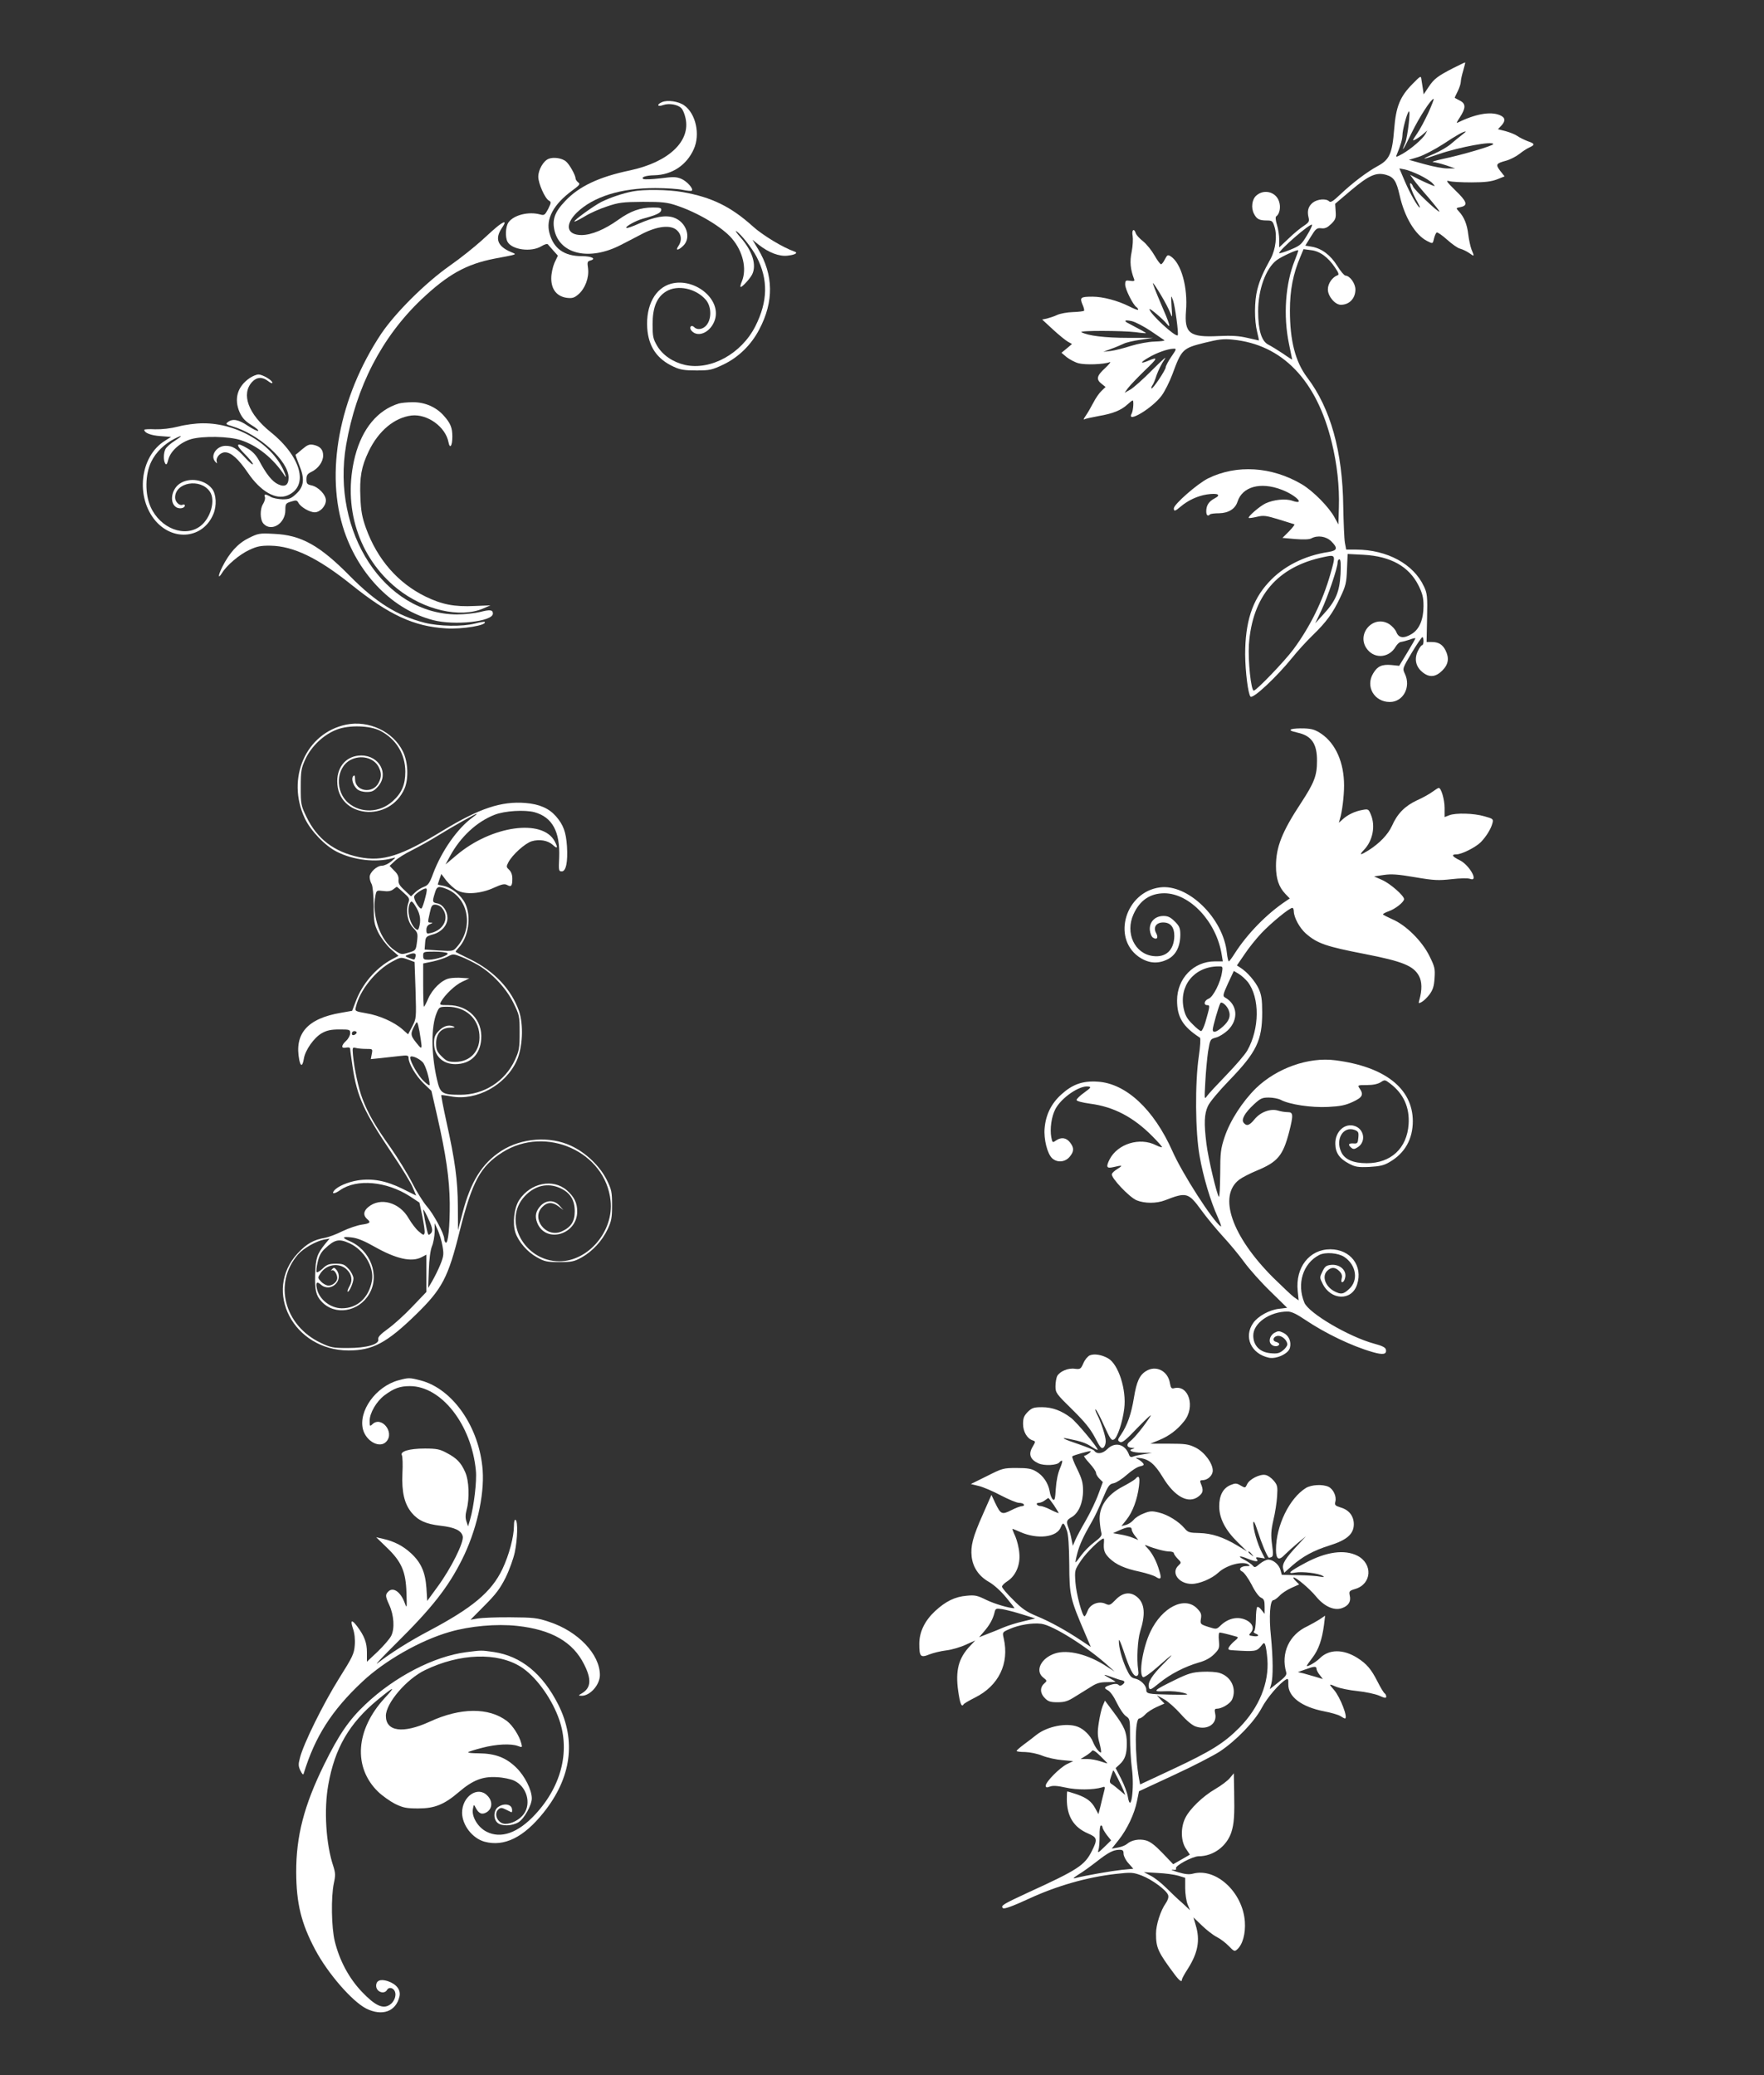 <?xml version="1.0" standalone="no"?>
<!DOCTYPE svg PUBLIC "-//W3C//DTD SVG 20010904//EN"
 "http://www.w3.org/TR/2001/REC-SVG-20010904/DTD/svg10.dtd">
<svg version="1.0" xmlns="http://www.w3.org/2000/svg"
 width="1088pt" height="1280pt" viewBox="0 0 1088 1280"
 preserveAspectRatio="xMidYMid meet">
<rect x="0" y="0" width="1088" height="1280" fill="#333333" stroke="none"/>
<g transform="translate(0,1280) scale(0.1,-0.1)"
fill="#ffffff" stroke="none">
<path d="M8965 12381 c-99 -51 -120 -67 -154 -118 l-30 -45 -5 34 c-3 18 -7
44 -9 58 -3 24 -5 23 -53 -26 -79 -79 -104 -141 -115 -281 -12 -151 -29 -188
-101 -227 -66 -36 -155 -103 -231 -175 -44 -42 -60 -52 -69 -43 -19 19 -73 14
-101 -8 -28 -23 -36 -51 -26 -92 6 -23 2 -30 -29 -51 -21 -13 -63 -48 -94 -78
l-58 -55 0 47 c0 25 -6 67 -14 92 -9 29 -10 49 -4 53 20 13 29 56 17 91 -19
60 -94 79 -141 36 -26 -23 -33 -75 -14 -111 17 -34 33 -42 81 -42 30 0 35 -4
45 -36 19 -56 8 -143 -23 -200 -46 -83 -66 -128 -82 -189 -19 -73 -19 -193 -1
-263 7 -29 12 -52 10 -52 -1 0 -33 7 -71 16 -51 12 -96 15 -177 11 -179 -9
-212 17 -201 155 12 146 -29 293 -93 336 -19 12 -22 11 -37 -17 -8 -17 -19
-31 -24 -31 -5 0 -23 24 -40 54 -17 30 -48 69 -70 87 -23 18 -43 40 -46 51
-11 33 -26 20 -19 -17 3 -19 1 -63 -6 -98 -13 -61 -8 -108 15 -169 5 -11 -1
-14 -25 -10 -27 4 -30 2 -30 -24 0 -28 49 -126 70 -139 5 -3 10 -10 10 -15 0
-5 -26 5 -57 21 -70 35 -161 59 -224 59 -74 0 -80 -5 -63 -47 9 -19 13 -38 10
-40 -3 -3 -34 -7 -68 -8 -35 -1 -79 -9 -98 -18 -19 -9 -48 -18 -63 -22 l-29
-6 67 -62 c37 -34 79 -68 92 -75 l25 -14 -32 -27 -33 -27 32 -27 c18 -14 51
-32 74 -38 42 -11 155 -7 191 7 11 4 -2 -12 -27 -36 -53 -48 -58 -70 -22 -98
l24 -19 -25 -24 c-14 -13 -37 -46 -51 -74 -14 -27 -35 -63 -46 -79 -12 -16
-16 -27 -10 -23 6 4 47 13 91 21 88 15 138 36 177 72 14 13 28 24 31 24 8 0 4
-62 -6 -81 -35 -64 128 33 185 111 20 27 49 86 66 131 57 155 63 161 200 195
84 21 117 25 172 19 306 -30 518 -250 611 -634 33 -134 48 -272 44 -401 l-3
-105 -23 42 c-34 64 -132 164 -203 206 -185 109 -401 123 -578 36 -66 -33
-211 -160 -211 -185 0 -20 8 -18 42 11 46 39 104 66 162 75 67 10 91 -2 48
-24 -36 -19 -52 -43 -52 -80 0 -25 10 -33 23 -19 4 4 29 7 56 7 58 1 100 27
114 72 30 92 141 123 270 74 89 -33 153 -98 68 -69 -42 15 -115 7 -165 -16
-36 -17 -112 -83 -104 -90 2 -2 24 1 50 7 40 10 57 8 135 -16 48 -15 92 -29
96 -30 5 -1 -10 -20 -32 -43 l-41 -41 79 -7 c51 -4 86 -3 99 4 39 21 91 13
123 -18 42 -42 38 -57 -18 -66 -147 -22 -280 -89 -370 -189 -100 -109 -143
-244 -143 -443 1 -108 18 -244 33 -260 16 -15 162 122 259 242 31 39 86 99
123 135 86 83 126 138 172 236 33 69 38 89 41 172 l4 95 97 -5 c169 -9 281
-72 340 -189 25 -51 31 -74 31 -128 0 -82 -26 -143 -72 -171 -49 -30 -81 -26
-95 10 -6 16 -26 38 -44 50 -101 63 -211 -67 -133 -159 48 -57 134 -47 172 20
10 16 24 29 32 29 8 1 32 7 53 14 20 8 37 11 37 9 0 -3 -22 -42 -50 -88 l-50
-82 -48 5 c-58 5 -86 -7 -112 -51 -50 -81 6 -177 102 -177 83 0 132 92 93 174
-15 32 -15 33 42 129 32 53 61 96 66 97 4 0 7 -11 7 -25 0 -14 -4 -25 -9 -25
-5 0 -16 -16 -26 -36 -23 -48 -13 -95 26 -128 43 -37 83 -34 125 8 38 38 44
77 19 126 -18 35 -43 50 -85 50 l-31 0 3 148 c3 133 1 151 -19 194 -64 139
-227 227 -419 228 l-61 0 -8 43 c-4 23 -8 123 -10 222 -4 340 -78 606 -222
796 -74 98 -107 228 -107 414 0 126 20 227 64 330 l20 48 46 -6 c54 -6 105
-43 148 -107 23 -33 26 -45 16 -48 -32 -11 -60 -51 -60 -87 0 -42 44 -95 80
-95 52 0 89 38 90 93 0 39 -34 86 -62 87 -7 1 -30 27 -50 60 -41 66 -95 107
-156 118 l-41 7 34 55 c30 49 37 55 64 52 24 -3 38 4 62 27 27 27 30 37 27 78
l-3 46 99 84 c111 93 155 112 217 94 46 -14 62 -38 82 -127 30 -133 95 -242
168 -280 37 -19 36 -19 44 16 4 16 11 32 16 36 5 3 34 -17 64 -44 30 -27 66
-53 81 -56 15 -4 40 -16 56 -27 32 -23 33 -23 14 22 -7 19 -16 60 -20 92 -7
62 -25 108 -58 143 -19 21 -19 21 12 27 46 10 38 34 -35 104 -53 52 -59 62
-37 56 15 -5 77 -8 137 -8 83 0 122 5 157 18 l48 19 -27 34 c-30 40 -26 46 37
63 25 7 62 26 82 42 20 16 48 34 62 40 35 16 33 23 -11 38 -21 8 -50 22 -64
32 -14 10 -47 23 -73 30 l-47 12 20 21 c29 31 26 51 -9 66 -59 24 -151 7 -263
-48 -5 -2 3 13 17 34 37 57 38 84 1 103 -16 9 -31 16 -32 17 -2 0 6 18 17 39
11 22 20 49 20 61 0 11 7 43 15 69 8 27 13 50 12 50 -1 1 -34 -15 -72 -34z
m-155 -276 c-22 -47 -53 -106 -71 -131 -29 -43 -30 -45 -8 -34 13 7 35 22 48
34 l24 21 -11 -21 c-16 -30 -90 -94 -142 -123 -39 -22 -43 -22 -35 -5 24 59
34 92 35 120 0 32 27 134 39 146 13 14 -7 -157 -22 -194 -30 -70 -9 -39 41 65
47 96 119 207 134 207 4 0 -11 -38 -32 -85z m206 -138 c-16 -12 -46 -37 -66
-54 -20 -18 -68 -46 -106 -62 -88 -38 -76 -39 29 -2 124 43 337 83 337 62 0
-10 -194 -67 -309 -91 -47 -10 -75 -19 -61 -20 14 -1 50 -10 80 -20 l55 -19
-45 0 c-25 -1 -89 11 -143 26 l-97 27 59 18 c32 10 101 46 152 79 83 55 124
78 139 78 3 0 -8 -10 -24 -22z m-260 -247 c33 -16 69 -39 79 -50 19 -21 19
-21 -7 -11 -15 6 -50 22 -79 36 l-52 27 21 -29 c11 -16 52 -66 92 -111 39 -46
70 -85 68 -87 -7 -7 -157 136 -163 155 -4 11 -11 20 -16 20 -10 0 15 -69 44
-117 10 -18 17 -33 14 -33 -11 0 -61 88 -92 161 l-34 80 32 -6 c18 -3 59 -19
93 -35z m-695 -372 c-34 -57 -43 -64 -104 -89 -37 -15 -67 -24 -67 -20 0 19
189 183 202 175 4 -2 -10 -32 -31 -66z m-75 -154 c-58 -143 -72 -341 -36 -514
11 -52 20 -96 20 -98 0 -1 -26 15 -57 37 -32 21 -72 46 -90 55 -42 21 -63 89
-63 206 0 134 47 264 114 315 31 23 127 67 133 61 2 -2 -8 -29 -21 -62z m-825
-215 c23 -38 48 -86 56 -107 14 -36 14 -36 9 38 -4 72 -4 73 9 38 12 -33 36
-208 29 -216 -12 -15 -174 134 -174 161 0 9 83 -61 107 -91 27 -34 18 -1 -37
125 -31 73 -53 130 -49 127 5 -3 27 -36 50 -75z m-63 -221 c42 -28 80 -54 84
-57 4 -3 -24 -7 -61 -8 -38 -1 -102 -13 -147 -27 -43 -14 -99 -28 -124 -31
l-45 -5 51 19 c28 10 62 25 75 31 13 7 59 18 102 24 l79 12 -153 0 c-144 0
-250 13 -289 35 -19 11 252 10 335 0 33 -5 61 -7 63 -6 2 2 -27 18 -105 59
-36 17 -27 25 18 15 22 -5 75 -33 117 -61z m126 -159 c-19 -28 -34 -57 -34
-64 0 -17 -81 -138 -88 -131 -2 3 0 11 5 18 6 7 18 36 27 65 10 28 31 71 48
95 19 26 -10 1 -73 -62 -57 -58 -120 -114 -139 -124 l-34 -19 21 29 c12 16 58
64 102 107 83 79 86 88 24 62 -53 -22 -52 -11 2 20 49 29 117 53 152 54 21 1
20 -2 -13 -50z m981 -1342 c-47 -165 -125 -324 -228 -463 -55 -74 -228 -254
-244 -254 -17 0 -36 184 -30 284 21 299 176 481 462 540 75 16 75 15 40 -107z
m63 1 c-6 -110 -30 -166 -107 -249 l-49 -54 38 80 c40 85 100 262 100 295 0
11 5 20 11 20 8 0 10 -27 7 -92z"/>
<path d="M4083 12170 c-35 -15 -28 -31 7 -18 38 13 92 3 113 -20 9 -9 20 -36
25 -60 33 -143 -104 -272 -342 -323 -191 -40 -314 -98 -399 -188 -67 -70 -83
-117 -66 -187 37 -144 217 -183 406 -86 32 16 91 47 131 68 96 50 180 59 218
23 28 -26 31 -64 8 -97 -21 -30 0 -28 31 3 51 50 17 147 -60 173 -51 17 -117
5 -216 -38 -39 -18 -73 -29 -76 -26 -8 8 58 45 102 57 82 22 110 35 113 52 3
14 -5 17 -51 17 -77 0 -137 -21 -214 -76 -84 -60 -164 -93 -225 -94 -93 0
-107 63 -30 139 102 98 270 151 484 151 64 0 140 -5 168 -11 28 -6 54 -8 57
-5 12 11 -30 58 -65 73 -31 13 -50 13 -129 3 -51 -6 -98 -8 -105 -4 -17 11 17
22 68 23 108 2 199 62 243 161 41 90 13 219 -59 270 -35 25 -103 35 -137 20z"/>
<path d="M3383 11820 c-32 -13 -63 -68 -63 -110 0 -41 41 -134 65 -147 16 -9
15 -13 -4 -52 -20 -37 -24 -41 -49 -34 -71 20 -164 -3 -196 -49 -18 -26 -21
-90 -6 -119 27 -50 146 -66 209 -28 18 11 36 17 40 12 3 -4 19 -22 34 -39 l28
-31 -21 -44 c-11 -26 -20 -66 -20 -96 0 -68 34 -111 95 -120 34 -4 46 -1 72
21 42 36 67 103 60 160 -6 39 -4 44 14 49 40 11 7 27 -53 27 -108 0 -174 47
-199 142 -24 88 25 178 142 264 45 33 49 39 35 49 -9 7 -16 18 -16 24 0 19
-36 85 -58 104 -24 22 -79 30 -109 17z"/>
<path d="M3901 11619 c-62 -12 -138 -38 -191 -64 -49 -25 -173 -115 -167 -121
2 -3 31 12 63 31 32 20 95 48 139 62 71 24 95 27 220 28 120 0 150 -3 209 -23
132 -44 282 -134 341 -204 68 -80 92 -187 61 -263 -8 -19 -12 -35 -7 -35 10 0
56 50 70 77 29 58 2 145 -72 229 -23 26 -35 44 -26 38 27 -15 98 -105 126
-159 72 -139 69 -274 -8 -427 -86 -170 -275 -274 -434 -239 -74 17 -138 60
-172 118 -25 43 -28 58 -28 133 0 104 26 167 83 202 71 44 185 19 246 -52 34
-41 36 -114 5 -154 -21 -27 -57 -34 -76 -15 -20 20 -36 -1 -17 -22 42 -46 123
-5 145 74 34 126 -129 255 -272 217 -98 -27 -156 -134 -147 -274 8 -114 60
-191 163 -238 40 -19 67 -23 140 -23 83 0 96 3 166 36 94 45 172 121 222 217
91 172 88 337 -7 495 l-35 58 39 -31 c61 -48 126 -73 177 -67 47 5 67 17 44
25 -72 25 -197 101 -257 155 -136 123 -256 181 -433 212 -91 16 -239 18 -310
4z"/>
<path d="M3074 11408 c-16 -12 -63 -54 -105 -93 -42 -38 -129 -108 -195 -154
-153 -108 -336 -291 -423 -420 -261 -393 -348 -862 -227 -1219 94 -275 303
-484 547 -547 133 -35 369 -9 369 40 0 24 -17 26 -79 10 -32 -8 -96 -15 -142
-15 -447 1 -777 506 -684 1046 62 359 220 664 463 896 165 156 278 219 454
253 147 28 138 24 98 41 -81 35 -99 81 -55 147 29 42 21 47 -21 15z"/>
<path d="M1540 10468 c-76 -52 -98 -129 -62 -211 16 -35 33 -54 73 -79 29 -17
47 -34 41 -36 -6 -2 -35 13 -64 32 -56 38 -92 45 -122 23 -16 -12 -14 -14 25
-26 167 -49 349 -215 349 -317 0 -47 -23 -61 -65 -41 -36 17 -72 61 -117 146
-19 34 -41 58 -73 76 -68 41 -76 25 -17 -34 28 -28 52 -57 52 -64 0 -7 -22 11
-48 40 -53 58 -78 73 -120 73 -56 0 -96 -59 -66 -96 12 -14 14 -15 11 -3 -8
26 21 59 51 59 37 0 82 -40 140 -125 79 -117 174 -171 245 -141 134 56 86 238
-104 391 -138 111 -183 234 -114 309 29 31 63 33 99 5 14 -11 26 -16 26 -10 0
15 -60 51 -86 51 -12 0 -36 -10 -54 -22z"/>
<path d="M2460 10311 c-131 -40 -226 -155 -270 -325 -79 -311 20 -624 260
-817 165 -132 389 -184 531 -122 l44 19 -98 -4 c-124 -6 -201 9 -302 58 -170
83 -298 229 -368 423 -23 65 -31 104 -34 187 -6 126 6 192 51 286 61 127 159
208 264 221 98 11 210 -70 228 -164 9 -46 24 -24 24 34 0 54 -11 82 -52 128
-47 54 -118 85 -193 84 -33 0 -71 -4 -85 -8z"/>
<path d="M1100 10169 c-47 -12 -100 -18 -143 -17 -37 2 -67 0 -67 -3 0 -19 40
-35 99 -39 l66 -5 -38 -24 c-155 -96 -183 -350 -56 -496 112 -127 293 -105
355 44 22 52 18 123 -8 156 -44 57 -140 72 -199 32 -54 -36 -65 -122 -20 -147
21 -11 51 -4 51 12 0 6 -7 8 -15 4 -19 -7 -45 19 -45 45 0 94 156 121 214 37
37 -52 6 -164 -58 -213 -96 -73 -247 -15 -307 118 -36 80 -34 202 4 279 28 58
81 110 144 142 51 26 51 19 1 -13 -26 -16 -51 -39 -57 -50 -13 -24 -14 -71 -2
-90 7 -11 12 -4 20 27 14 51 74 104 139 123 72 21 235 18 307 -6 103 -33 203
-114 272 -221 8 -12 8 -5 -1 18 -68 175 -290 309 -506 307 -41 0 -109 -9 -150
-20z"/>
<path d="M1864 10029 c-21 -18 -40 -34 -41 -34 -1 -1 9 -30 23 -65 35 -84 29
-132 -20 -177 -30 -28 -43 -33 -83 -33 -27 1 -59 7 -73 15 -33 19 -44 19 -36
-1 3 -8 -2 -26 -10 -40 -22 -33 -21 -99 1 -124 48 -53 135 0 135 83 0 39 2 43
35 53 32 10 37 9 46 -8 14 -26 69 -58 100 -58 33 0 69 38 69 74 0 35 -48 84
-89 92 -27 6 -31 11 -31 38 0 25 7 34 32 46 41 20 71 62 71 100 0 37 -18 57
-59 66 -26 5 -38 0 -70 -27z"/>
<path d="M1532 9480 c-66 -33 -117 -90 -161 -177 -26 -52 -28 -79 -2 -38 29
48 108 115 169 143 47 22 70 27 132 26 140 -3 291 -75 499 -242 231 -185 383
-256 581 -268 99 -7 259 20 239 40 -2 2 -29 -2 -59 -10 -78 -20 -222 -18 -312
5 -168 43 -300 126 -459 287 -187 190 -302 254 -469 261 -91 5 -98 3 -158 -27z"/>
<path d="M2134 8330 c-247 -52 -370 -330 -254 -578 36 -76 124 -169 198 -206
102 -52 241 -68 342 -40 24 7 23 6 -6 -19 -18 -15 -44 -27 -58 -27 -32 0 -76
-41 -76 -70 0 -12 5 -31 12 -43 7 -13 12 -66 13 -132 0 -100 3 -115 28 -167
16 -32 49 -76 76 -101 l49 -43 -42 -22 c-98 -53 -183 -152 -223 -262 l-21 -55
-68 -12 c-208 -35 -290 -129 -258 -292 9 -42 20 -39 28 8 8 53 63 131 111 158
30 17 56 23 108 23 64 0 67 -1 67 -23 0 -13 -11 -34 -25 -47 -32 -30 -32 -49
0 -42 17 3 25 0 25 -9 0 -8 7 -58 15 -111 27 -181 69 -274 237 -524 63 -93
123 -191 134 -219 l21 -50 -86 43 c-100 49 -185 65 -274 51 -62 -10 -125 -37
-146 -63 -19 -23 4 -21 37 3 103 71 285 55 430 -38 l59 -39 18 -84 c9 -46 16
-92 14 -102 -4 -17 -7 -17 -36 8 -17 14 -45 51 -62 80 -56 100 -176 133 -250
70 -30 -25 -32 -52 -5 -75 23 -19 16 -26 -35 -33 -27 -4 -80 -22 -118 -40 -37
-19 -86 -37 -107 -41 -72 -12 -115 -37 -170 -96 -216 -233 -25 -599 314 -599
148 0 235 46 415 221 162 158 199 227 270 514 78 308 127 400 264 487 267 169
636 4 667 -299 20 -187 -137 -373 -316 -373 -219 0 -353 255 -212 403 62 65
141 83 218 48 61 -28 89 -73 89 -143 0 -64 -24 -99 -83 -125 -95 -40 -188 81
-117 152 30 31 63 32 101 3 l29 -22 -24 27 c-32 36 -79 36 -114 2 -33 -34 -40
-67 -23 -109 53 -128 246 -72 246 71 0 54 -18 90 -64 131 -85 74 -223 46 -293
-59 -32 -48 -43 -144 -24 -202 19 -57 74 -120 132 -152 48 -27 63 -30 139 -30
75 0 91 3 138 29 67 38 126 102 160 174 23 49 27 70 27 147 0 82 -3 97 -32
156 -42 85 -129 169 -220 211 -131 62 -307 49 -431 -31 -119 -77 -189 -190
-239 -382 l-28 -107 -1 147 c-1 162 -17 281 -71 524 -19 87 -33 160 -31 162 1
1 29 -2 61 -8 156 -29 335 69 404 220 37 82 43 222 14 307 -47 133 -152 245
-297 317 -49 24 -91 45 -93 47 -3 1 5 12 17 25 62 66 81 192 41 275 -25 50
-85 99 -135 108 -19 3 -34 7 -34 9 0 1 5 16 11 33 l11 31 31 -41 c18 -22 48
-50 67 -60 50 -28 146 -21 226 16 49 22 66 26 82 17 25 -14 32 -6 32 39 0 24
-7 43 -20 55 -17 16 -18 20 -5 45 24 47 104 119 145 131 47 14 99 5 129 -22
30 -28 34 -20 12 22 -75 140 -388 97 -604 -85 l-69 -58 27 50 c65 120 165 213
275 256 62 25 187 32 247 16 110 -31 158 -120 152 -279 -4 -80 -3 -86 16 -86
26 0 38 58 32 155 -6 88 -22 132 -68 185 -43 49 -102 75 -188 82 -148 12 -284
-33 -506 -168 -262 -160 -373 -195 -520 -166 -153 32 -259 112 -324 247 -35
72 -36 79 -36 185 0 100 3 116 29 173 37 80 114 152 194 182 75 29 205 25 268
-8 97 -50 154 -144 154 -252 0 -80 -22 -132 -78 -182 -80 -72 -195 -76 -273
-11 -84 71 -77 217 12 265 64 34 144 15 174 -42 19 -37 19 -63 0 -99 -36 -70
-145 -53 -145 23 0 21 -3 27 -11 19 -14 -14 -2 -57 23 -80 12 -11 35 -18 60
-18 33 0 45 6 69 33 70 78 9 192 -103 192 -87 0 -148 -65 -148 -159 0 -227
324 -260 416 -43 25 61 21 163 -11 227 -60 123 -211 194 -351 165z m781 -572
c-92 -66 -190 -205 -243 -345 -22 -61 -32 -74 -57 -83 -16 -6 -41 -21 -55 -35
l-25 -24 -40 38 c-31 28 -39 43 -37 64 2 19 -5 36 -26 56 l-29 30 31 29 c17
17 65 47 106 67 41 21 116 62 165 93 93 57 226 132 235 132 3 -1 -8 -10 -25
-22z m-426 -464 c37 -33 39 -37 29 -65 -17 -51 -4 -116 30 -152 29 -30 30 -35
24 -86 -7 -53 -7 -54 -52 -67 -43 -13 -47 -12 -83 12 -91 60 -146 216 -121
342 6 30 8 31 48 26 28 -4 47 -1 61 10 11 8 21 16 22 16 2 0 21 -16 42 -36z
m269 21 c133 -56 164 -239 60 -356 -22 -26 -25 -27 -111 -22 l-88 6 3 40 c3
38 5 41 51 54 51 15 87 56 87 101 0 40 -28 82 -60 89 -34 6 -35 10 -18 64 12
43 22 46 76 24z m-135 -52 c-8 -32 -18 -62 -23 -66 -10 -11 -52 57 -45 75 6
15 54 47 72 48 8 0 7 -16 -4 -57z m-53 -65 c23 -40 27 -79 14 -121 -5 -15 -8
-16 -21 -6 -35 30 -54 108 -37 153 10 25 18 19 44 -26z m153 5 c52 -58 19
-138 -65 -158 -25 -6 -28 -5 -28 19 0 18 7 30 23 36 17 7 18 9 5 9 -21 1 -21
-3 -7 61 9 42 14 50 33 50 13 0 30 -8 39 -17z m36 -282 c17 -11 -68 -41 -116
-41 -29 0 -33 3 -33 25 0 24 2 25 68 25 37 0 73 -4 81 -9z m-196 -21 c-6 -23
-4 -23 -40 -9 -26 10 -27 12 -8 19 37 15 54 12 48 -10z m386 -53 c88 -52 173
-143 217 -232 38 -77 39 -82 39 -184 0 -96 -3 -112 -29 -169 -61 -132 -191
-215 -336 -215 -114 0 -125 8 -145 95 -36 158 -37 327 -1 412 15 35 17 36 67
36 109 0 189 -70 196 -173 7 -98 -55 -167 -149 -167 -43 0 -54 4 -84 34 -29
29 -34 41 -34 80 0 61 32 96 87 97 28 0 33 2 19 8 -30 12 -62 2 -92 -30 -21
-22 -27 -38 -27 -73 0 -78 52 -130 132 -130 93 1 152 58 159 154 9 119 -79
210 -203 210 -53 0 -55 1 -45 21 24 43 87 103 130 123 l45 21 -45 3 c-24 2
-60 1 -78 -3 -46 -8 -105 -65 -131 -125 -12 -28 -24 -50 -26 -50 -3 0 -5 60
-5 134 l0 133 58 12 c31 7 73 20 92 30 34 18 36 18 85 -1 27 -10 74 -34 104
-51z m-386 -155 c5 -172 5 -174 -20 -223 l-26 -49 -35 31 c-51 45 -143 86
-224 99 -68 12 -70 13 -63 39 23 101 121 224 223 279 52 28 54 29 96 14 l43
-16 6 -174z m37 -341 c0 -21 -4 -19 -34 19 -36 45 -36 55 -4 113 11 20 13 16
25 -43 6 -36 12 -76 13 -89z m-400 80 c0 -5 -7 -11 -15 -15 -9 -3 -15 0 -15 9
0 8 7 15 15 15 8 0 15 -4 15 -9z m57 -101 c42 0 42 0 36 -31 l-6 -32 59 6 c32
4 85 9 117 13 51 6 57 4 57 -12 0 -34 44 -109 92 -156 l49 -47 35 -153 c55
-241 76 -388 78 -538 1 -145 -10 -254 -25 -245 -5 4 -9 14 -9 23 0 32 -67 156
-109 203 -22 26 -63 91 -90 145 -28 55 -87 151 -131 214 -97 136 -140 212
-174 301 -26 68 -51 187 -59 272 -4 46 -3 48 17 43 11 -3 40 -6 63 -6z m351
-83 c17 -19 42 -102 42 -139 0 -7 -16 4 -36 23 -34 32 -84 119 -84 146 0 18
53 -3 78 -30z m55 -1018 c5 -18 2 -31 -8 -39 -15 -13 -14 -17 -35 88 -5 29
-10 56 -10 60 1 12 47 -82 53 -109z m66 -114 c9 -50 8 -63 -13 -115 -13 -32
-36 -78 -50 -102 l-25 -43 4 110 c2 69 10 124 19 147 9 21 16 61 17 90 l0 53
19 -42 c10 -23 24 -67 29 -98z m-421 -4 c134 -76 230 -98 292 -66 l30 16 0
-115 0 -115 -87 -91 c-48 -51 -116 -112 -151 -137 -47 -34 -62 -51 -59 -64 8
-31 -71 -54 -188 -54 -92 0 -106 3 -167 32 -226 107 -293 370 -139 546 34 38
110 81 160 91 l34 6 -27 -32 c-51 -64 -59 -88 -62 -187 -3 -100 5 -132 39
-169 82 -89 229 -65 294 46 68 115 8 273 -124 328 -47 20 -41 28 17 21 35 -4
78 -22 138 -56z m-152 20 c89 -41 153 -147 138 -231 -19 -105 -90 -170 -185
-170 -70 0 -140 54 -154 120 -9 39 -1 48 23 27 60 -54 145 24 98 89 -13 16
-17 17 -28 5 -8 -9 -8 -11 -1 -7 13 7 33 -22 33 -48 0 -22 -28 -46 -54 -46
-12 0 -33 11 -45 24 -22 23 -22 25 -5 51 37 57 115 69 162 25 32 -30 38 -68
18 -103 -9 -16 -15 -32 -12 -34 8 -8 36 55 36 81 0 14 -13 40 -29 58 -26 29
-36 33 -80 33 -41 0 -55 -5 -80 -29 -17 -16 -34 -27 -38 -23 -3 4 -1 31 6 60
8 38 21 63 44 84 61 58 87 64 153 34z"/>
<path d="M7966 8302 c-14 -6 -6 -11 36 -21 88 -19 122 -69 121 -176 0 -89 -17
-133 -98 -257 -118 -179 -155 -273 -155 -390 0 -77 17 -129 58 -172 l27 -28
-25 -17 c-117 -78 -238 -202 -315 -323 -17 -27 -33 -48 -36 -48 -3 0 -9 24
-12 53 -22 214 -241 427 -414 403 -209 -28 -295 -307 -132 -426 56 -40 114
-48 173 -21 56 24 85 78 86 154 0 42 -5 54 -34 83 -26 26 -42 34 -70 34 -52 0
-88 -37 -84 -87 2 -20 10 -41 20 -47 24 -15 34 0 19 28 -20 36 0 66 43 66 46
0 69 -29 69 -84 -2 -87 -52 -134 -133 -123 -112 15 -171 142 -119 257 39 87
103 130 191 130 157 -1 320 -175 353 -377 l7 -43 -49 0 c-131 0 -233 -106
-233 -241 0 -103 35 -161 141 -230 5 -3 2 -54 -7 -115 -24 -164 -22 -466 5
-615 22 -127 67 -278 112 -377 15 -34 24 -60 19 -57 -47 29 -238 326 -299 465
-115 258 -287 418 -462 428 -92 6 -155 -17 -223 -79 -62 -56 -96 -125 -103
-209 -6 -67 17 -158 47 -185 31 -28 79 -24 107 9 28 33 29 56 2 90 -23 29 -54
33 -86 11 -21 -15 -22 -14 -29 21 -9 51 1 126 25 172 36 70 149 148 204 140
19 -3 16 -7 -25 -37 -27 -19 -48 -40 -48 -46 0 -7 34 -16 84 -23 146 -19 267
-83 384 -201 35 -35 61 -65 59 -67 -2 -2 -19 3 -37 12 -100 51 -236 9 -286
-87 -24 -48 -19 -58 24 -48 55 13 60 11 26 -10 -18 -11 -34 -25 -36 -33 -8
-21 108 -144 153 -162 49 -20 122 -20 174 0 133 52 145 48 224 -60 33 -46 94
-119 134 -163 40 -43 99 -114 131 -158 32 -44 105 -126 162 -181 l103 -101
-50 -6 c-60 -7 -129 -45 -159 -87 -61 -86 -14 -191 97 -215 47 -9 120 25 129
61 10 39 -7 77 -41 93 -25 12 -32 12 -54 0 -31 -18 -40 -58 -16 -75 17 -13 45
-9 45 6 0 4 -9 10 -20 13 -27 7 -15 37 15 37 25 0 55 -29 55 -53 0 -8 -12 -25
-27 -37 -23 -18 -37 -21 -77 -17 -66 6 -106 47 -106 109 0 77 102 148 212 148
23 0 55 -15 108 -51 125 -84 287 -162 416 -199 65 -19 88 -14 82 15 -2 13 -23
24 -73 37 -157 43 -403 188 -430 253 -48 116 -9 242 92 294 38 19 116 13 154
-12 75 -50 89 -146 29 -199 -35 -32 -49 -34 -90 -13 -57 30 -79 95 -42 128 25
23 48 21 73 -4 15 -15 19 -28 14 -46 -4 -18 -2 -24 7 -21 7 3 14 18 16 35 4
42 -37 75 -87 71 -30 -3 -39 -9 -54 -40 -18 -37 -18 -39 0 -75 51 -105 180
-109 213 -7 38 115 -40 218 -165 218 -129 0 -216 -112 -201 -257 l6 -58 -28
19 c-15 11 -73 66 -130 122 -255 255 -341 504 -208 604 17 13 66 38 109 56
128 53 160 92 198 237 27 107 26 123 -9 123 -15 0 -42 4 -61 10 -47 13 -108
-10 -144 -55 -31 -38 -48 -43 -66 -21 -17 20 6 61 63 114 40 37 51 42 91 42
25 0 58 -6 74 -14 54 -29 189 -49 291 -44 76 4 108 10 153 31 61 28 69 45 43
83 -14 20 -13 21 44 21 39 0 67 6 85 17 26 17 27 17 61 -9 81 -62 119 -146
112 -250 -10 -148 -109 -240 -258 -240 -84 0 -137 23 -158 70 -37 80 14 161
84 135 22 -9 25 -15 22 -47 -3 -35 -6 -38 -30 -36 -31 2 -36 -8 -13 -27 12
-10 20 -9 40 4 51 33 40 110 -18 130 -62 22 -123 -34 -121 -110 1 -56 26 -91
85 -122 38 -20 55 -23 125 -20 65 4 90 9 126 31 93 54 142 141 142 252 -1 201
-173 336 -479 375 -164 21 -359 -48 -488 -172 -84 -83 -160 -200 -194 -302
-24 -72 -27 -97 -27 -228 -1 -81 -4 -144 -8 -140 -13 13 -66 237 -77 327 -16
128 -13 184 9 232 11 25 68 93 133 160 167 173 202 245 202 418 0 80 -5 109
-21 145 -21 46 -71 104 -112 130 l-23 15 46 67 c24 37 72 97 106 133 60 63
172 155 190 155 5 0 9 -10 9 -22 1 -38 35 -101 74 -136 71 -62 124 -80 366
-127 230 -45 298 -72 332 -135 19 -35 20 -86 2 -149 -6 -21 -5 -22 14 -12 12
6 34 27 49 47 21 29 28 50 31 101 4 58 1 71 -32 137 -45 91 -144 190 -229 226
-31 14 -57 27 -57 30 0 4 16 12 35 19 41 14 95 57 95 75 0 21 -84 95 -135 118
l-50 22 60 9 c48 7 87 4 193 -14 117 -20 144 -21 225 -12 53 6 101 7 114 2 56
-21 -4 86 -64 115 -47 23 -54 36 -20 36 32 0 118 43 150 75 34 35 63 82 72
117 7 26 4 28 -50 43 -65 19 -177 22 -217 6 l-28 -11 0 56 c0 52 -21 124 -36
124 -4 0 -21 -11 -39 -24 -17 -13 -60 -37 -96 -53 -73 -34 -121 -82 -154 -158
-24 -52 -75 -106 -144 -150 -52 -32 -61 -32 -28 3 54 56 72 147 42 218 -14 33
-16 35 -52 28 -46 -8 -90 -29 -122 -58 l-23 -21 6 22 c14 45 26 141 26 208 0
140 -51 257 -139 318 -37 25 -57 32 -106 34 -33 1 -68 -1 -79 -5z m-429 -1499
c-9 -63 -54 -152 -82 -163 -28 -11 -34 -40 -9 -40 18 0 17 -6 -12 -107 -9 -29
-20 -53 -26 -53 -6 0 -30 19 -53 43 -33 32 -45 54 -54 95 -30 141 63 257 208
261 33 1 34 1 28 -36z m159 -60 c75 -98 73 -289 -3 -423 -14 -25 -72 -92 -128
-150 -56 -58 -110 -116 -120 -130 -17 -24 -17 -22 -11 85 3 61 11 145 17 188
13 77 13 77 49 87 20 5 53 26 73 45 68 66 60 159 -17 202 -15 8 -14 17 18 87
l36 77 30 -18 c17 -10 42 -33 56 -50z m-117 -176 c13 -35 2 -64 -35 -98 -40
-36 -64 -43 -64 -20 0 18 37 147 47 163 8 14 42 -16 52 -45z"/>
<path d="M6722 4440 c-13 -6 -31 -27 -40 -49 -16 -36 -19 -38 -53 -34 -41 6
-93 -16 -109 -46 -5 -11 -10 -39 -10 -62 0 -40 5 -47 103 -143 78 -77 112
-119 141 -174 31 -60 40 -71 52 -61 8 6 14 24 14 39 0 30 -29 119 -55 169 -9
18 -12 31 -7 27 5 -3 29 -48 52 -100 38 -83 45 -94 61 -85 21 11 53 108 63
190 15 117 -36 274 -99 310 -40 23 -85 30 -113 19z"/>
<path d="M7069 4343 c-41 -25 -59 -66 -75 -164 -16 -99 -41 -171 -79 -227 -23
-33 -23 -37 -8 -46 14 -8 35 9 112 90 53 54 87 86 77 69 -35 -56 -99 -135
-124 -154 -28 -20 -23 -40 11 -42 17 -1 18 -2 4 -6 -35 -9 -4 -23 56 -24 l62
-1 -50 -8 c-27 -4 -58 -11 -67 -15 -12 -5 -20 -1 -24 11 -24 67 -87 83 -135
35 -28 -28 -64 -33 -80 -9 -3 5 -45 22 -94 39 -96 32 -121 46 -65 34 77 -15
109 -26 144 -50 20 -13 36 -21 36 -17 0 15 -129 169 -164 196 -59 45 -116 66
-179 66 -51 0 -62 -4 -88 -29 -23 -24 -29 -38 -29 -74 0 -48 25 -91 60 -102
18 -6 18 -7 -2 -41 -26 -44 -14 -77 36 -100 35 -17 119 -13 131 7 4 5 10 9 15
9 5 0 -1 -21 -12 -47 -13 -30 -23 -77 -26 -126 -4 -64 -7 -75 -18 -66 -8 6
-17 29 -20 51 -9 50 -40 97 -84 122 -28 17 -52 21 -120 21 -82 0 -88 -2 -183
-50 l-99 -49 49 -12 c26 -6 87 -32 136 -58 48 -25 98 -46 112 -46 13 0 27 -4
30 -10 3 -5 -1 -10 -10 -10 -10 0 -40 -11 -67 -25 -59 -30 -66 -26 -100 45
l-23 49 -52 -118 c-64 -144 -77 -197 -70 -263 8 -67 45 -121 107 -156 30 -17
74 -57 106 -96 30 -36 53 -66 51 -66 -33 0 -123 27 -173 51 -56 28 -71 31
-122 26 -72 -6 -129 -34 -195 -95 -64 -60 -97 -129 -97 -202 0 -79 8 -87 62
-65 23 9 71 21 105 25 34 4 88 20 120 35 l58 26 -31 -33 c-72 -75 -92 -152
-74 -279 12 -81 21 -102 34 -81 2 4 34 23 70 41 146 73 212 210 177 364 -9 39
-9 39 34 58 61 27 141 40 198 33 73 -10 284 -143 412 -259 l40 -36 -48 31
c-114 75 -240 107 -320 81 -87 -29 -125 -108 -72 -149 24 -19 24 -20 5 -37
-27 -24 -25 -61 5 -90 19 -20 34 -25 77 -25 44 0 64 6 108 34 30 19 75 47 100
62 34 22 56 28 97 28 29 0 53 1 53 3 0 1 -17 11 -37 22 -46 25 -40 26 18 5 24
-9 49 -17 56 -18 21 -4 24 -13 8 -26 -11 -9 -19 -10 -26 -3 -7 7 -22 8 -40 3
-49 -14 -54 -22 -26 -36 16 -9 37 -39 56 -79 17 -35 42 -72 56 -81 24 -16 25
-20 25 -128 0 -61 5 -147 11 -192 17 -123 -6 -290 -25 -175 -3 21 -21 69 -40
107 l-35 68 25 23 c33 30 44 64 44 129 0 69 -15 104 -81 192 l-54 72 -14 -33
c-7 -17 -18 -64 -24 -104 -9 -58 -8 -82 5 -127 8 -31 12 -56 8 -56 -11 0 -36
33 -49 66 -15 38 -56 79 -94 93 -68 26 -186 3 -253 -49 -21 -17 -58 -45 -81
-62 -24 -18 -43 -35 -43 -38 0 -4 24 -7 53 -7 30 -1 75 -10 107 -23 30 -12 85
-24 122 -27 l67 -6 -39 -19 c-44 -22 -130 -109 -130 -132 0 -12 5 -14 26 -6
18 7 46 5 96 -6 69 -16 171 -15 225 1 20 7 21 5 11 -32 -5 -21 -15 -59 -21
-86 l-12 -47 -20 36 c-23 43 -54 66 -119 88 -27 9 -51 16 -53 16 -2 0 -3 -21
-3 -47 0 -106 42 -174 130 -212 58 -25 61 -36 24 -109 -44 -88 -85 -115 -398
-258 -153 -71 -165 -79 -150 -94 7 -7 58 11 162 59 171 79 357 132 533 152 98
11 107 10 161 -10 63 -24 154 -91 163 -121 4 -13 -2 -31 -15 -50 -32 -45 -60
-133 -60 -187 0 -88 12 -114 115 -252 30 -40 45 -50 45 -31 0 5 16 35 37 67
62 98 76 176 48 268 l-14 48 52 -50 c29 -28 70 -60 92 -71 22 -11 55 -36 74
-56 32 -33 36 -35 52 -20 34 30 52 98 47 171 -13 181 -177 333 -319 296 -25
-7 -50 -4 -94 9 -33 10 -48 16 -33 15 18 -3 25 0 21 8 -6 17 103 75 140 75 90
0 172 61 201 146 18 56 21 104 18 257 l-2 109 -25 -30 c-13 -16 -53 -46 -89
-67 -78 -45 -159 -124 -186 -180 -29 -60 -27 -142 5 -189 l24 -36 -52 -30 -51
-29 -66 69 c-46 48 -76 71 -103 78 -41 11 -89 2 -116 -22 -9 -8 -33 -18 -55
-22 l-39 -7 43 54 c52 66 97 160 113 240 l12 60 213 99 c117 54 245 120 285
146 102 68 214 184 259 269 33 63 111 154 151 176 12 7 14 1 13 -29 -2 -78 82
-141 221 -168 42 -8 87 -21 100 -29 12 -8 25 -15 28 -15 22 0 -28 131 -67 176
-34 39 -34 40 17 18 21 -8 78 -20 128 -25 49 -5 109 -18 133 -28 35 -16 44
-17 44 -6 0 8 -5 17 -10 20 -6 4 -26 37 -44 73 -39 77 -67 109 -123 145 -88
56 -177 55 -233 -2 -25 -25 -80 -56 -80 -46 0 3 16 25 35 50 38 50 59 111 71
201 l7 58 -34 -23 c-19 -12 -53 -31 -75 -42 -113 -52 -165 -166 -131 -284 5
-16 -6 -29 -48 -62 l-53 -42 9 32 c12 43 11 158 -2 293 -13 121 -6 224 15 224
7 0 23 12 37 26 13 15 46 37 73 49 l49 22 -21 21 c-12 12 -18 22 -13 22 16 0
97 -68 136 -115 51 -63 112 -91 160 -75 42 14 59 41 50 79 -5 25 -3 29 34 40
102 30 110 155 13 205 -79 40 -192 25 -322 -45 -99 -53 -116 -69 -61 -59 43 8
144 -4 170 -21 12 -7 7 -8 -17 -4 -18 4 -78 8 -134 9 l-102 2 -8 29 c-9 34
-44 64 -75 65 -12 0 -36 -12 -53 -26 -27 -23 -32 -25 -43 -11 -7 8 -30 24 -52
36 -46 23 -31 28 22 6 46 -19 70 -20 54 -2 -8 11 -4 13 20 9 l31 -5 -20 39
c-27 52 -52 141 -52 178 1 22 9 7 29 -54 22 -69 53 -143 66 -158 1 -1 9 0 16
3 12 5 13 18 5 76 -8 59 -7 86 8 153 11 44 21 111 23 147 4 59 2 69 -21 96
-14 17 -37 33 -51 35 -34 7 -99 -26 -113 -57 -11 -24 -12 -24 -40 -8 -25 15
-33 15 -62 3 -46 -19 -70 -63 -70 -131 0 -74 37 -146 112 -220 l59 -58 -58 35
c-88 53 -159 76 -236 78 -60 1 -70 4 -90 28 -36 43 -104 85 -158 98 -43 11
-57 10 -94 -5 -25 -9 -53 -27 -63 -40 -11 -13 -32 -27 -47 -31 l-28 -7 31 39
c38 47 67 126 77 207 7 57 0 72 -23 44 -6 -6 -40 -27 -76 -46 -99 -51 -151
-128 -143 -215 2 -28 7 -60 10 -71 5 -16 -4 -28 -44 -58 -28 -21 -64 -58 -82
-83 -17 -24 -32 -42 -33 -41 -2 2 3 27 11 57 14 53 37 103 90 195 16 27 46 90
66 140 34 81 41 91 68 96 16 3 53 27 81 52 28 25 64 49 81 52 25 6 28 9 17 22
-7 8 -21 19 -33 24 -15 7 -11 8 18 5 54 -7 90 -37 139 -118 73 -121 159 -167
221 -118 29 23 31 38 12 83 -5 13 -2 17 12 17 32 0 63 29 63 59 0 46 -52 115
-106 142 -43 21 -63 24 -164 24 l-115 0 54 22 c61 25 111 62 154 116 72 88 29
228 -62 204 -15 -4 -20 2 -25 31 -12 76 -86 113 -147 75z m-353 -508 c-11 -8
-24 -15 -29 -15 -5 0 9 -20 32 -45 22 -24 41 -51 41 -60 0 -8 9 -24 21 -36
l21 -21 -27 -73 c-14 -40 -49 -113 -77 -162 -28 -48 -58 -104 -66 -123 l-15
-35 -8 40 c-4 22 -12 53 -18 68 -16 42 -14 50 19 69 42 24 70 88 70 163 0 49
-7 73 -36 133 -20 40 -34 76 -30 79 6 6 93 31 111 32 6 0 1 -6 -9 -14z m-216
-319 c16 -25 30 -47 30 -49 0 -2 -21 6 -47 19 -25 13 -54 24 -64 24 -24 0 -35
20 -12 20 10 0 27 7 37 15 11 8 21 15 22 15 2 0 17 -20 34 -44z m80 -156 c9
-23 14 -94 15 -210 1 -192 5 -210 98 -427 l35 -82 -57 38 c-93 62 -191 117
-276 152 -65 27 -92 46 -147 102 -38 37 -68 73 -68 80 0 7 15 22 34 34 51 33
80 101 73 172 -2 32 -14 79 -25 105 -12 25 -19 46 -18 46 2 0 24 -9 49 -20
106 -47 226 -33 250 30 13 33 19 30 37 -20z m400 6 c0 -7 9 -25 20 -39 l21
-26 -33 13 c-18 8 -53 17 -78 21 l-45 8 40 18 c48 22 75 24 75 5z m-171 -78
c-4 -49 2 -68 33 -99 41 -40 94 -64 189 -84 40 -9 84 -23 97 -31 32 -21 38
-12 22 38 -16 57 -43 107 -71 137 -21 22 -21 24 -4 17 46 -19 110 -36 137 -36
15 0 28 -5 28 -10 0 -6 11 -22 24 -35 23 -23 23 -24 5 -41 -49 -44 1 -114 81
-114 48 0 124 32 165 70 49 46 150 73 185 50 12 -8 10 -10 -10 -10 -39 0 -55
-21 -28 -34 12 -6 38 -43 58 -81 20 -41 44 -74 58 -80 18 -8 22 -18 22 -55 l0
-45 -20 25 c-10 14 -22 21 -26 17 -4 -4 -8 -37 -8 -75 -1 -37 -5 -70 -11 -74
-5 -4 -2 -10 8 -14 28 -10 19 -21 -13 -16 -29 4 -30 5 -15 22 22 25 11 56 -25
75 -52 27 -113 15 -161 -31 -26 -25 -26 -25 -77 -9 -49 16 -50 18 -45 50 5 29
0 39 -25 65 -77 76 -215 6 -287 -146 -47 -99 -73 -262 -45 -279 6 -4 43 22 83
57 105 93 121 102 45 27 -74 -74 -100 -116 -92 -147 5 -19 11 -17 65 27 67 55
157 101 243 126 40 11 71 28 94 51 32 32 34 38 30 84 -3 30 -1 50 5 50 8 0 58
-12 106 -26 9 -3 5 -11 -13 -25 -14 -11 -30 -29 -36 -39 -8 -16 -4 -18 33 -20
124 -8 138 -6 162 23 20 26 23 27 29 10 4 -10 10 -49 13 -88 11 -146 -51 -297
-171 -420 -96 -97 -176 -147 -413 -258 l-201 -94 -6 31 c-28 154 -27 376 1
376 8 0 24 11 37 25 13 14 44 34 71 46 l47 21 -24 25 -23 26 44 -24 c24 -13
70 -54 103 -91 37 -42 72 -71 94 -78 72 -24 133 17 119 80 -5 24 -3 30 10 30
31 0 82 31 94 56 30 66 -4 141 -75 164 -20 7 -68 10 -108 8 -61 -3 -86 -10
-166 -49 -141 -69 -146 -75 -63 -71 38 2 87 -3 112 -10 41 -12 36 -13 -80 -11
-140 3 -149 5 -149 31 0 26 -36 62 -70 68 -23 5 -33 17 -54 63 -27 60 -46 131
-45 171 0 14 12 -13 28 -60 38 -116 62 -161 81 -158 11 3 14 12 10 38 -10 67
-3 185 12 235 34 107 29 173 -17 213 -42 36 -90 30 -134 -16 -33 -34 -38 -36
-62 -25 -41 20 -96 -2 -111 -44 -7 -18 -15 -33 -19 -33 -14 0 -51 139 -56 210
-5 75 -5 75 36 136 33 49 120 134 138 134 2 0 3 -10 2 -22z m912 -75 c13 -16
12 -17 -3 -4 -10 7 -18 15 -18 17 0 8 8 3 21 -13z m-1416 -371 l80 -25 -74
-18 c-40 -9 -94 -26 -120 -37 -25 -11 -70 -29 -99 -40 l-53 -21 30 35 c34 39
55 76 65 117 6 26 9 27 49 21 23 -4 78 -18 122 -32z m1815 -336 c0 -7 9 -25
20 -38 l19 -25 -42 13 c-23 7 -58 17 -77 22 l-35 8 45 16 c57 21 70 21 70 4z
m-1290 -583 c0 -1 -19 4 -41 12 -23 8 -60 15 -83 15 l-41 0 31 19 c18 11 35
25 39 31 5 8 22 -2 51 -31 24 -24 44 -44 44 -46z m65 -94 c14 -27 30 -62 36
-76 l9 -25 -33 28 c-19 16 -41 34 -50 39 -14 9 -15 15 -4 48 6 20 13 37 14 37
2 0 14 -23 28 -51z m-95 -301 c0 -6 12 -27 26 -46 l27 -34 -43 -42 c-37 -36
-41 -38 -35 -16 5 14 7 53 7 87 -1 35 3 63 8 63 6 0 10 -5 10 -12z m130 -163
c0 -13 13 -40 30 -58 l30 -34 -73 -7 c-63 -7 -215 -33 -287 -51 -16 -4 -8 3
21 22 26 15 75 51 110 78 74 58 104 74 142 75 22 0 27 -4 27 -25z m338 -135
l42 -13 0 -64 c0 -35 7 -80 15 -100 l15 -36 -47 44 c-27 23 -72 66 -101 95
-29 29 -71 62 -95 74 l-42 22 85 -5 c47 -2 104 -10 128 -17z"/>
<path d="M2458 4286 c-140 -38 -249 -190 -219 -304 21 -75 105 -118 144 -74
53 58 -32 161 -87 106 -15 -14 -16 -12 -16 23 0 47 42 119 91 156 59 44 96 57
157 57 194 0 380 -237 407 -520 7 -65 -12 -223 -36 -305 l-12 -40 -10 30 c-7
20 -7 42 1 72 19 70 15 181 -9 233 -26 59 -53 86 -114 118 -42 23 -63 27 -135
27 -96 0 -155 -18 -141 -42 4 -8 6 -59 3 -112 -5 -115 12 -187 57 -242 40 -48
89 -70 177 -80 88 -10 129 -29 138 -65 9 -36 -72 -199 -157 -314 l-62 -85 -5
80 c-7 98 -33 157 -96 215 -49 45 -104 73 -171 88 l-43 10 65 -63 c92 -88 118
-149 122 -280 3 -96 3 -99 -11 -62 -25 68 -71 100 -101 70 -19 -19 -19 -29 6
-83 29 -64 34 -146 12 -190 -10 -20 -48 -63 -84 -98 l-66 -62 0 58 c0 59 -15
100 -60 160 -34 45 -44 40 -26 -14 10 -28 14 -67 11 -103 -4 -52 -13 -71 -98
-206 -96 -154 -219 -402 -240 -488 -11 -40 -10 -52 3 -79 11 -22 17 -28 20
-18 70 228 172 389 362 567 137 129 357 255 539 307 124 36 289 51 416 37 212
-23 344 -99 413 -238 46 -91 42 -143 -11 -176 -27 -16 -27 -16 -4 -17 52 0
112 68 112 128 0 128 -135 270 -313 328 -74 25 -97 27 -237 28 -85 1 -176 -3
-202 -7 l-46 -8 87 88 c70 70 96 105 130 173 23 47 48 117 56 155 17 81 20
191 5 200 -6 4 -10 -10 -10 -35 0 -69 -30 -181 -71 -268 -68 -142 -184 -239
-454 -382 -123 -65 -235 -136 -315 -198 -25 -20 27 36 116 124 219 217 317
342 403 513 88 175 139 393 128 551 -19 264 -183 503 -382 555 -69 18 -75 18
-137 1z"/>
<path d="M8055 3622 c-102 -63 -185 -233 -185 -381 0 -61 18 -70 56 -29 16 16
52 48 79 71 l50 41 -51 -55 c-75 -80 -97 -115 -90 -145 l7 -25 47 42 c67 59
134 95 232 126 107 33 150 71 150 131 0 50 -29 88 -80 103 -35 11 -39 15 -34
36 9 33 -13 78 -42 92 -37 17 -105 13 -139 -7z"/>
<path d="M2876 2609 c-200 -26 -441 -151 -621 -321 -103 -97 -165 -188 -256
-373 -124 -252 -173 -442 -172 -665 1 -192 31 -314 117 -476 78 -147 227 -318
314 -363 99 -50 185 -19 206 75 9 40 -19 76 -73 94 -44 14 -71 4 -71 -29 0
-38 51 -56 68 -24 11 18 39 12 48 -12 10 -25 -5 -64 -32 -81 -42 -28 -90 -6
-172 80 -80 84 -138 193 -167 311 -21 84 -24 273 -6 358 11 49 10 64 -3 105
-46 137 -59 350 -31 504 40 225 129 378 303 522 106 87 116 89 44 11 -179
-195 -195 -426 -40 -577 26 -25 74 -59 105 -75 50 -24 70 -28 143 -28 101 0
160 24 250 101 85 73 146 97 233 92 42 -2 88 -12 109 -22 77 -37 106 -139 59
-205 -25 -35 -74 -61 -114 -61 -47 0 -75 62 -42 90 13 11 21 10 43 -1 15 -7
31 -15 35 -17 5 -2 7 6 5 19 -4 30 -48 38 -84 14 -30 -19 -33 -74 -6 -98 25
-23 90 -21 130 3 35 21 82 106 82 147 0 52 -43 138 -95 189 -64 63 -130 88
-232 89 -40 0 -69 3 -65 7 4 4 43 16 86 27 86 23 179 27 221 11 26 -10 27 -9
20 17 -11 45 -53 110 -88 137 -112 85 -287 84 -477 -4 -164 -75 -270 -61 -270
36 0 78 127 227 241 282 214 104 447 112 592 20 87 -55 181 -181 229 -306 78
-200 26 -424 -140 -603 -107 -116 -213 -153 -302 -107 -53 27 -93 94 -83 141
5 28 6 28 17 6 19 -37 40 -45 70 -26 34 23 35 69 1 102 -59 60 -155 -6 -155
-107 1 -76 63 -157 138 -178 122 -33 242 26 365 180 171 214 202 442 91 664
-97 192 -230 301 -399 326 -78 11 -74 11 -169 -1z"/>
</g>
</svg>

